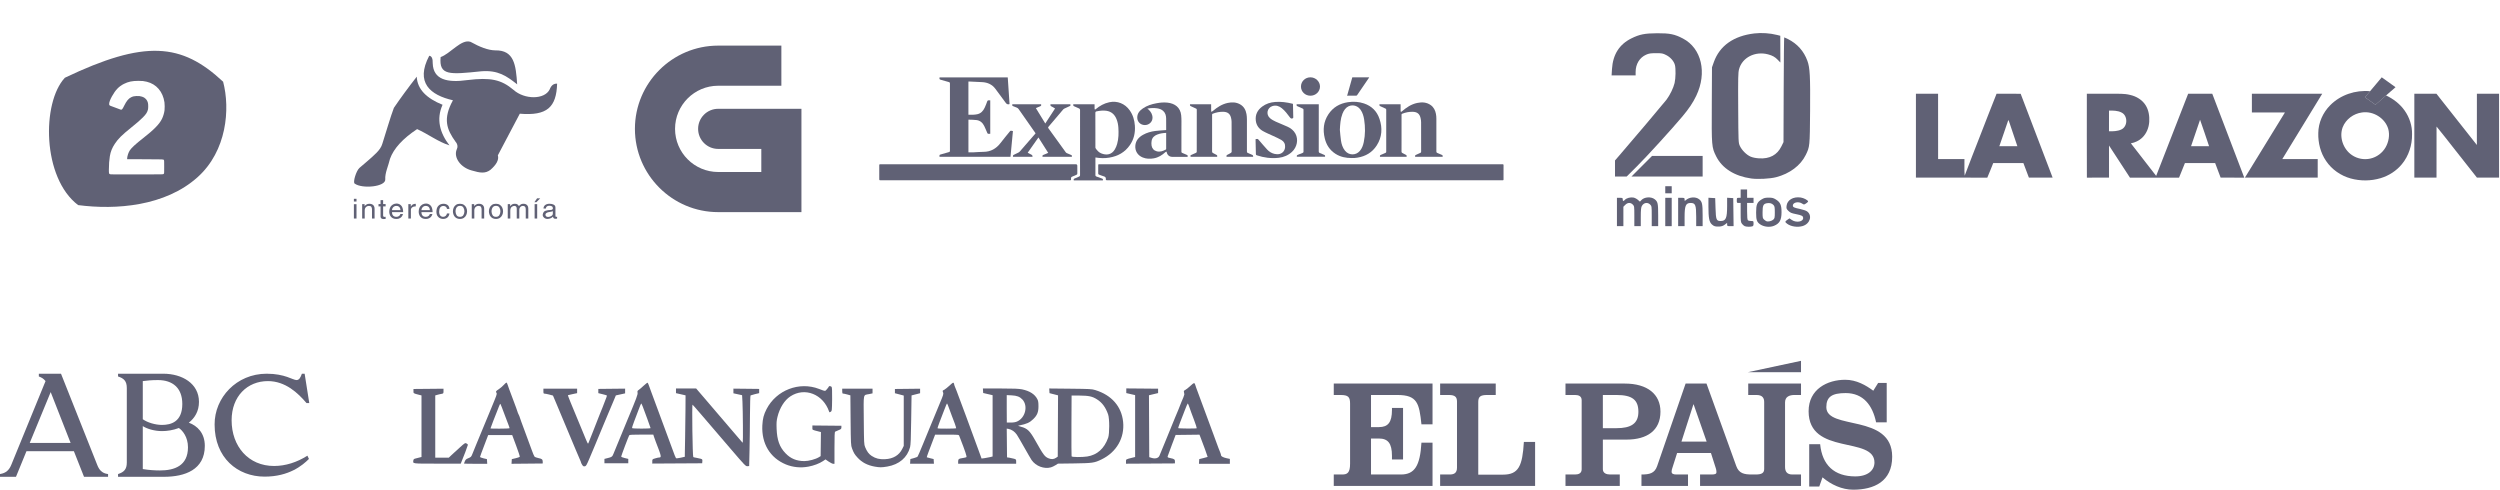 <svg xmlns="http://www.w3.org/2000/svg" width="388" height="76" viewBox="0 0 388 76" fill="none"><g clip-path="url(#clip0_407_1452)"><g filter="url(#filter0_f_407_1452)"><path d="M10.068 12.066C6.463 15.934 6.537 27.609 12.126 31.831C18.008 32.6 25.642 32.014 30.669 27.495C35.203 23.422 35.744 16.925 34.629 12.683C28.16 6.632 22.448 6.168 10.068 12.066Z" fill="#2B2C47" fill-opacity="0.75"></path><path d="M10.068 12.066C6.463 15.934 6.537 27.609 12.126 31.831C18.008 32.6 25.642 32.014 30.669 27.495C35.203 23.422 35.744 16.925 34.629 12.683C28.16 6.632 22.448 6.168 10.068 12.066Z" stroke="black" stroke-width="0.007"></path></g><path d="M17.055 27.028C16.908 26.961 16.898 26.919 16.898 26.325C16.898 25.553 16.955 24.782 17.052 24.221C17.174 23.514 17.404 22.945 17.825 22.311C18.337 21.536 18.913 20.964 20.314 19.838C21.276 19.064 21.731 18.669 22.174 18.224C22.662 17.733 22.842 17.457 22.959 17.023C23.018 16.806 23.018 16.196 22.96 15.976C22.889 15.707 22.782 15.512 22.611 15.341C22.433 15.164 22.313 15.091 22.054 15.004C21.797 14.917 21.538 14.887 21.173 14.902C20.807 14.917 20.626 14.961 20.335 15.105C19.945 15.299 19.626 15.688 19.287 16.379C19.005 16.954 18.921 17.055 18.755 17.024C18.684 17.011 17.361 16.517 17.137 16.421C16.981 16.353 16.942 16.295 16.942 16.128C16.942 15.868 17.094 15.456 17.377 14.948C17.935 13.948 18.447 13.416 19.235 13.018C19.909 12.678 20.525 12.549 21.478 12.55C22.087 12.55 22.323 12.575 22.772 12.684C24.273 13.049 25.283 14.224 25.525 15.888C25.566 16.173 25.572 16.821 25.536 17.11C25.482 17.542 25.331 18.051 25.14 18.444C24.747 19.256 23.891 20.133 22.228 21.429C21.092 22.314 20.427 22.922 20.159 23.32C20.05 23.481 19.945 23.703 19.867 23.937C19.787 24.177 19.719 24.521 19.73 24.634L19.738 24.704L22.522 24.715C25.567 24.727 25.357 24.716 25.44 24.855C25.478 24.918 25.481 24.984 25.481 25.893C25.481 26.818 25.48 26.868 25.438 26.935C25.349 27.082 25.677 27.072 21.203 27.071C17.233 27.071 17.147 27.07 17.055 27.028L17.055 27.028Z" fill="white"></path></g><g clip-path="url(#clip1_407_1452)"><path fill-rule="evenodd" clip-rule="evenodd" d="M55.048 28.495C56.212 29.348 59.883 28.996 59.794 27.831C59.724 26.87 60.284 25.708 60.529 24.647C61.104 23.043 62.517 21.508 64.735 20.038C66.39 20.773 68.046 22.038 69.756 22.562C68.268 20.64 67.675 18.518 68.685 16.261C66.235 15.275 64.768 13.877 64.68 11.902C63.371 13.574 62.187 15.186 61.131 16.737C60.596 18.142 59.939 20.446 59.342 22.301C59.194 22.822 58.854 23.302 58.391 23.756C57.509 24.639 56.652 25.295 55.782 26.064C55.275 26.516 54.731 28.321 55.048 28.495Z" fill="#2B2C47" fill-opacity="0.75"></path><path fill-rule="evenodd" clip-rule="evenodd" d="M74.674 11.066C69.775 11.574 68.107 11.753 68.387 8.859C69.907 8.322 71.615 5.994 73.034 6.498C74.451 7.289 75.759 7.804 76.867 7.817C79.799 7.767 80.066 10.076 80.264 13.093C78.634 11.81 77.316 10.849 74.674 11.066Z" fill="#2B2C47" fill-opacity="0.75"></path><path fill-rule="evenodd" clip-rule="evenodd" d="M54.923 30.856H55.33V31.282H54.923V30.856ZM54.923 31.691H55.33V33.912H54.923V31.691ZM56.207 33.912V31.683H56.587V32.008C56.619 31.943 56.701 31.862 56.834 31.767C56.965 31.671 57.129 31.623 57.325 31.623C57.495 31.625 57.641 31.656 57.764 31.717C57.887 31.778 57.98 31.866 58.042 31.982C58.105 32.098 58.136 32.237 58.136 32.4V33.912H57.734V32.53C57.734 32.354 57.702 32.214 57.636 32.11C57.571 32.008 57.448 31.956 57.269 31.956C57.139 31.956 57.024 31.985 56.923 32.042C56.823 32.1 56.745 32.179 56.688 32.282C56.632 32.385 56.604 32.503 56.604 32.638V33.912H56.207ZM59.063 33.643V32.032H58.745V31.666H59.063V31.057H59.461V31.666H59.849V32.032H59.461V33.448C59.468 33.526 59.488 33.581 59.52 33.61C59.551 33.639 59.593 33.656 59.646 33.66C59.743 33.649 59.811 33.643 59.849 33.643V33.98C59.717 33.991 59.62 33.997 59.56 33.997C59.405 33.997 59.288 33.969 59.206 33.914C59.124 33.86 59.077 33.769 59.063 33.643ZM62.134 33.212H62.54C62.525 33.298 62.484 33.402 62.415 33.522C62.347 33.643 62.247 33.744 62.116 33.825C62.047 33.872 61.966 33.909 61.871 33.937C61.777 33.965 61.644 33.98 61.47 33.98C61.292 33.98 61.131 33.945 60.987 33.876C60.842 33.806 60.725 33.71 60.634 33.586C60.564 33.489 60.51 33.379 60.472 33.256C60.433 33.133 60.413 33.001 60.413 32.862C60.413 32.664 60.443 32.482 60.503 32.316C60.562 32.15 60.65 32.013 60.766 31.903C60.838 31.833 60.916 31.774 61 31.728C61.084 31.683 61.172 31.648 61.264 31.625C61.355 31.601 61.446 31.589 61.534 31.589C61.647 31.589 61.757 31.607 61.863 31.642C61.968 31.677 62.066 31.731 62.156 31.804C62.246 31.875 62.322 31.964 62.383 32.069C62.507 32.3 62.569 32.584 62.569 32.923H60.838C60.838 33.157 60.897 33.337 61.014 33.464C61.132 33.589 61.303 33.652 61.526 33.652C61.698 33.652 61.84 33.603 61.955 33.506C62.068 33.409 62.128 33.311 62.134 33.212ZM60.838 32.616H62.151C62.145 32.492 62.119 32.381 62.075 32.283C62.03 32.185 61.961 32.105 61.866 32.046C61.772 31.985 61.648 31.956 61.497 31.956C61.378 31.956 61.268 31.986 61.168 32.048C61.067 32.109 60.987 32.191 60.928 32.294C60.868 32.397 60.838 32.505 60.838 32.616ZM63.373 33.912V31.683H63.754V32.062C63.811 31.97 63.87 31.895 63.93 31.835C63.99 31.776 64.07 31.727 64.168 31.689C64.267 31.651 64.388 31.632 64.53 31.632V32.024C64.304 32.024 64.121 32.074 63.981 32.175C63.841 32.275 63.771 32.409 63.771 32.578V33.912H63.373ZM66.703 33.212H67.109C67.094 33.298 67.052 33.402 66.984 33.522C66.916 33.643 66.816 33.744 66.685 33.825C66.616 33.872 66.534 33.909 66.44 33.937C66.346 33.965 66.213 33.98 66.039 33.98C65.861 33.98 65.7 33.945 65.556 33.876C65.411 33.806 65.294 33.71 65.203 33.586C65.133 33.489 65.079 33.379 65.041 33.256C65.001 33.133 64.982 33.001 64.982 32.862C64.982 32.664 65.012 32.482 65.072 32.316C65.131 32.15 65.218 32.013 65.335 31.903C65.407 31.833 65.485 31.774 65.569 31.728C65.653 31.683 65.74 31.648 65.832 31.625C65.924 31.601 66.014 31.589 66.103 31.589C66.216 31.589 66.325 31.607 66.432 31.642C66.537 31.677 66.635 31.731 66.725 31.804C66.814 31.875 66.89 31.964 66.952 32.069C67.076 32.3 67.137 32.584 67.137 32.923H65.407C65.407 33.157 65.465 33.337 65.583 33.464C65.7 33.589 65.871 33.652 66.094 33.652C66.267 33.652 66.409 33.603 66.524 33.506C66.637 33.409 66.697 33.311 66.703 33.212ZM65.407 32.616H66.72C66.713 32.492 66.688 32.381 66.643 32.283C66.599 32.185 66.53 32.105 66.435 32.046C66.34 31.985 66.217 31.956 66.066 31.956C65.947 31.956 65.837 31.986 65.737 32.048C65.636 32.109 65.556 32.191 65.496 32.294C65.437 32.397 65.407 32.505 65.407 32.616ZM67.749 32.611C67.764 32.463 67.801 32.328 67.859 32.206C67.916 32.086 67.993 31.982 68.086 31.897C68.179 31.811 68.288 31.745 68.411 31.699C68.535 31.653 68.672 31.628 68.823 31.623C69.061 31.623 69.268 31.683 69.445 31.803C69.622 31.923 69.725 32.132 69.754 32.428H69.375C69.351 32.274 69.289 32.158 69.186 32.081C69.084 32.003 68.953 31.964 68.793 31.964C68.581 31.977 68.421 32.059 68.314 32.21C68.208 32.361 68.154 32.584 68.154 32.88C68.164 33.147 68.227 33.343 68.344 33.466C68.462 33.59 68.605 33.652 68.772 33.652C68.921 33.652 69.052 33.604 69.165 33.509C69.277 33.414 69.344 33.287 69.366 33.127H69.754C69.737 33.259 69.702 33.378 69.649 33.485C69.595 33.591 69.529 33.68 69.448 33.751C69.367 33.822 69.27 33.877 69.157 33.917C69.043 33.956 68.916 33.977 68.773 33.98C68.635 33.98 68.488 33.951 68.333 33.892C68.178 33.834 68.038 33.72 67.916 33.55C67.793 33.38 67.731 33.143 67.73 32.838C67.743 32.723 67.749 32.647 67.749 32.611ZM70.292 32.794C70.292 32.598 70.332 32.408 70.412 32.228C70.492 32.046 70.615 31.9 70.78 31.789C70.945 31.679 71.146 31.623 71.385 31.623C71.623 31.623 71.826 31.679 71.994 31.791C72.161 31.902 72.285 32.047 72.367 32.226C72.448 32.404 72.488 32.593 72.488 32.794C72.488 32.997 72.448 33.188 72.367 33.368C72.285 33.549 72.162 33.696 71.996 33.809C71.83 33.922 71.625 33.98 71.385 33.98C71.2 33.98 71.039 33.946 70.901 33.88C70.762 33.814 70.649 33.724 70.56 33.612C70.471 33.499 70.404 33.371 70.359 33.227C70.314 33.083 70.292 32.938 70.292 32.794ZM70.698 32.794C70.698 33.004 70.75 33.199 70.851 33.38C70.954 33.562 71.131 33.652 71.385 33.652C71.637 33.652 71.816 33.562 71.92 33.381C72.025 33.201 72.077 33.005 72.077 32.794C72.077 32.588 72.025 32.395 71.922 32.216C71.818 32.037 71.638 31.947 71.385 31.947C71.208 31.947 71.069 31.993 70.967 32.086C70.866 32.178 70.796 32.289 70.757 32.419C70.718 32.548 70.698 32.673 70.698 32.794ZM73.216 33.912V31.683H73.596V32.008C73.629 31.943 73.711 31.862 73.843 31.767C73.974 31.671 74.139 31.623 74.334 31.623C74.504 31.625 74.65 31.656 74.772 31.717C74.896 31.778 74.989 31.866 75.051 31.982C75.114 32.098 75.145 32.237 75.145 32.4V33.912H74.743V32.53C74.743 32.354 74.711 32.214 74.645 32.11C74.58 32.008 74.457 31.956 74.278 31.956C74.148 31.956 74.033 31.985 73.932 32.042C73.832 32.1 73.754 32.179 73.697 32.282C73.641 32.385 73.614 32.503 73.614 32.638V33.912H73.216ZM75.878 32.794C75.878 32.598 75.918 32.408 75.999 32.228C76.078 32.046 76.201 31.9 76.366 31.789C76.531 31.679 76.732 31.623 76.971 31.623C77.209 31.623 77.412 31.679 77.58 31.791C77.747 31.902 77.872 32.047 77.953 32.226C78.034 32.404 78.075 32.593 78.075 32.794C78.075 32.997 78.034 33.188 77.953 33.368C77.872 33.549 77.748 33.696 77.582 33.809C77.416 33.922 77.212 33.98 76.971 33.98C76.786 33.98 76.625 33.946 76.487 33.88C76.349 33.814 76.235 33.724 76.146 33.612C76.057 33.499 75.99 33.371 75.945 33.227C75.9 33.083 75.878 32.938 75.878 32.794ZM76.285 32.794C76.285 33.004 76.336 33.199 76.437 33.38C76.54 33.562 76.718 33.652 76.971 33.652C77.223 33.652 77.402 33.562 77.506 33.381C77.611 33.201 77.663 33.005 77.663 32.794C77.663 32.588 77.611 32.395 77.508 32.216C77.404 32.037 77.225 31.947 76.971 31.947C76.794 31.947 76.655 31.993 76.554 32.086C76.453 32.178 76.382 32.289 76.344 32.419C76.304 32.548 76.285 32.673 76.285 32.794ZM78.802 33.912V31.683H79.174V31.997H79.183C79.26 31.896 79.354 31.809 79.461 31.735C79.57 31.66 79.716 31.623 79.901 31.623C80.086 31.623 80.224 31.658 80.314 31.728C80.403 31.798 80.476 31.882 80.532 31.98C80.653 31.855 80.762 31.763 80.858 31.707C80.955 31.651 81.088 31.623 81.256 31.623C81.361 31.623 81.471 31.644 81.582 31.686C81.694 31.727 81.79 31.804 81.871 31.916C81.952 32.027 81.992 32.18 81.992 32.374V33.912H81.595V32.472C81.595 32.128 81.447 31.956 81.152 31.956C81.046 31.956 80.95 31.984 80.865 32.041C80.778 32.098 80.712 32.172 80.665 32.264C80.619 32.357 80.596 32.454 80.596 32.557V33.912H80.198V32.374C80.198 32.303 80.187 32.237 80.165 32.175C80.141 32.112 80.103 32.059 80.047 32.018C79.992 31.976 79.919 31.956 79.828 31.956C79.675 31.956 79.532 32.012 79.4 32.126C79.266 32.24 79.2 32.43 79.2 32.696V33.912H78.802ZM83.371 33.912H82.973V31.683H83.371V33.912ZM83.838 30.784L83.251 31.379H82.944L83.353 30.784H83.838ZM84.233 33.307C84.249 33.126 84.313 32.976 84.424 32.858C84.535 32.741 84.744 32.661 85.052 32.618C85.093 32.612 85.169 32.608 85.278 32.603C85.387 32.599 85.477 32.591 85.55 32.578C85.621 32.566 85.683 32.539 85.733 32.499C85.784 32.459 85.809 32.4 85.809 32.321C85.809 32.182 85.759 32.083 85.659 32.025C85.558 31.965 85.427 31.934 85.266 31.93C84.924 31.93 84.742 32.075 84.72 32.364H84.35C84.35 32.264 84.369 32.172 84.406 32.085C84.444 31.998 84.501 31.921 84.577 31.851C84.653 31.782 84.752 31.727 84.873 31.686C84.993 31.644 85.131 31.623 85.285 31.623C85.545 31.623 85.764 31.671 85.939 31.765C86.115 31.861 86.203 32.008 86.203 32.207V33.473C86.203 33.54 86.21 33.586 86.226 33.612C86.241 33.637 86.271 33.652 86.315 33.657C86.368 33.647 86.417 33.639 86.463 33.635V33.912C86.419 33.94 86.332 33.954 86.203 33.954C85.969 33.954 85.844 33.843 85.829 33.619C85.606 33.847 85.324 33.967 84.982 33.98C84.772 33.98 84.594 33.917 84.449 33.789C84.304 33.663 84.229 33.517 84.224 33.351C84.23 33.34 84.233 33.325 84.233 33.307ZM85.801 32.767C85.773 32.8 85.67 32.832 85.492 32.862C85.313 32.893 85.175 32.919 85.078 32.939C84.981 32.961 84.885 33.003 84.79 33.067C84.695 33.132 84.648 33.223 84.648 33.343C84.661 33.453 84.705 33.535 84.778 33.587C84.853 33.64 84.948 33.668 85.064 33.673C85.172 33.666 85.283 33.642 85.397 33.602C85.51 33.562 85.606 33.505 85.684 33.432C85.761 33.358 85.801 33.271 85.801 33.168V32.767Z" fill="#2B2C47" fill-opacity="0.75"></path><path fill-rule="evenodd" clip-rule="evenodd" d="M70.871 23.221C71.066 22.869 71.057 22.388 70.701 21.998C69.326 20.087 68.704 18.46 70.297 15.563C66.758 14.757 64.425 12.815 66.619 8.654C67 8.697 67.181 9.087 67.158 9.831C67.242 12.359 69.399 12.872 72.54 12.428C76.151 11.99 77.788 12.342 79.71 13.959C81.399 15.467 84.528 15.491 85.311 13.873C85.563 13.221 85.958 12.954 86.464 12.983C86.355 16.636 84.915 18.005 80.673 17.646L77.269 24.101C77.472 24.828 77.007 25.586 76.111 26.364C75.307 26.962 74.528 26.848 73.216 26.458C71.481 26.004 70.383 24.453 70.871 23.221Z" fill="#2B2C47" fill-opacity="0.75"></path></g><g clip-path="url(#clip2_407_1452)"><path d="M111.462 16.885C109.742 16.885 108.347 18.28 108.347 19.998C108.347 21.717 109.742 23.112 111.462 23.112C111.462 23.112 112.272 23.112 113.424 23.112H118.155V26.694C115.254 26.694 111.462 26.694 111.462 26.694C107.772 26.694 104.768 23.69 104.768 19.998C104.768 16.309 107.772 13.306 111.462 13.306H121.269V7.079H111.462C104.336 7.079 98.54 12.875 98.54 19.998C98.54 27.123 104.336 32.921 111.462 32.921H124.383V16.885H111.462Z" fill="#2B2C47" fill-opacity="0.75"></path></g><g clip-path="url(#clip3_407_1452)"><path d="M201.895 25.49C212.263 25.49 222.633 25.49 233.001 25.49C233.055 25.49 233.109 25.495 233.163 25.49C233.304 25.473 233.353 25.524 233.35 25.666C233.343 26.236 233.347 26.807 233.347 27.378C233.347 27.53 233.342 27.682 233.349 27.834C233.354 27.945 233.307 27.988 233.196 27.976C233.158 27.973 233.12 27.976 233.082 27.976C212.68 27.976 192.28 27.976 171.878 27.976C171.83 27.976 171.774 27.991 171.733 27.973C171.686 27.951 171.654 27.902 171.616 27.864C171.613 27.861 171.614 27.853 171.616 27.848C171.689 27.539 171.52 27.412 171.235 27.34C171.007 27.281 170.79 27.178 170.567 27.099C170.477 27.068 170.442 27.018 170.443 26.925C170.447 26.496 170.447 26.066 170.443 25.637C170.443 25.528 170.481 25.481 170.595 25.491C170.649 25.497 170.703 25.491 170.757 25.491C181.136 25.491 191.517 25.491 201.895 25.491V25.49Z" fill="#2B2C47" fill-opacity="0.75"></path><path d="M151.847 25.49C156.883 25.49 161.917 25.49 166.953 25.49C167.117 25.49 167.198 25.57 167.198 25.73C167.198 26.128 167.196 26.526 167.201 26.924C167.201 27.027 167.168 27.085 167.067 27.127C166.833 27.222 166.605 27.335 166.371 27.428C166.259 27.472 166.219 27.535 166.221 27.652C166.224 28.021 166.275 27.974 165.884 27.974C156.176 27.974 146.469 27.974 136.761 27.974C136.707 27.974 136.653 27.971 136.599 27.974C136.503 27.98 136.461 27.946 136.461 27.849C136.464 27.106 136.464 26.362 136.461 25.619C136.461 25.524 136.499 25.484 136.596 25.49C136.645 25.493 136.694 25.49 136.743 25.49C141.778 25.49 146.813 25.49 151.849 25.49H151.847Z" fill="#2B2C47" fill-opacity="0.75"></path><path d="M145.808 24.334C145.808 24.266 145.814 24.203 145.808 24.143C145.799 24.054 145.836 24.017 145.926 23.992C146.377 23.867 146.824 23.728 147.276 23.605C147.388 23.573 147.43 23.534 147.43 23.415C147.426 19.922 147.426 16.43 147.43 12.937C147.43 12.823 147.395 12.774 147.281 12.742C146.856 12.626 146.437 12.488 146.009 12.381C145.844 12.339 145.78 12.272 145.81 12.115C145.815 12.085 145.814 12.054 145.815 12.009H156.403C156.496 13.39 156.589 14.77 156.681 16.141C156.671 16.154 156.668 16.162 156.664 16.163C156.436 16.237 156.252 16.178 156.112 15.987C155.571 15.255 155.031 14.522 154.488 13.791C153.978 13.104 153.269 12.784 152.409 12.745C151.777 12.716 151.145 12.685 150.514 12.655C150.445 12.652 150.376 12.655 150.297 12.655V17.805C150.561 17.805 150.825 17.814 151.088 17.802C151.282 17.793 151.476 17.771 151.666 17.73C152.248 17.607 152.588 17.211 152.821 16.716C152.968 16.403 153.097 16.081 153.209 15.754C153.261 15.604 153.335 15.553 153.485 15.573C153.548 15.581 153.613 15.574 153.687 15.574V20.77C153.572 20.77 153.458 20.782 153.35 20.765C153.304 20.757 153.254 20.692 153.231 20.642C153.07 20.283 152.932 19.914 152.757 19.562C152.513 19.071 152.136 18.706 151.555 18.633C151.145 18.58 150.726 18.589 150.3 18.57V23.642C150.572 23.642 150.836 23.651 151.097 23.64C151.61 23.619 152.124 23.568 152.637 23.566C153.77 23.562 154.613 23.063 155.274 22.204C155.758 21.574 156.267 20.963 156.769 20.346C156.799 20.31 156.872 20.286 156.925 20.289C157.014 20.293 157.104 20.32 157.207 20.341C157.081 21.674 156.955 22.999 156.828 24.334H145.808Z" fill="#2B2C47" fill-opacity="0.75"></path><path d="M170.016 24.438C170.014 24.502 170.01 24.547 170.01 24.595C170.01 25.459 170.011 26.323 170.007 27.186C170.007 27.297 170.039 27.355 170.15 27.391C170.436 27.488 170.712 27.61 171 27.698C171.171 27.75 171.21 27.836 171.163 27.999H166.654C166.61 27.864 166.617 27.763 166.789 27.7C167.026 27.612 167.249 27.493 167.485 27.402C167.594 27.358 167.624 27.298 167.623 27.19C167.619 26.294 167.62 25.398 167.62 24.504C167.62 22.043 167.619 19.583 167.624 17.122C167.624 16.966 167.588 16.875 167.429 16.815C167.199 16.728 166.984 16.599 166.752 16.514C166.581 16.451 166.53 16.353 166.579 16.178H169.877C169.877 16.407 169.874 16.635 169.88 16.864C169.88 16.916 169.908 16.967 169.924 17.018C169.969 16.993 170.019 16.975 170.057 16.944C170.67 16.426 171.358 16.04 172.156 15.869C173.409 15.6 174.585 16.073 175.33 17.123C175.836 17.838 176.07 18.64 176.132 19.494C176.211 20.578 175.992 21.599 175.362 22.514C174.595 23.628 173.499 24.248 172.148 24.466C171.443 24.582 170.738 24.563 170.015 24.438H170.016ZM170.004 20.166C170.004 21.056 170.004 21.945 170.005 22.835C170.005 22.895 170.01 22.966 170.041 23.013C170.259 23.343 170.519 23.64 170.9 23.799C171.738 24.144 172.545 24.012 173.031 23.174C173.183 22.914 173.298 22.626 173.38 22.336C173.616 21.512 173.624 20.663 173.571 19.817C173.543 19.37 173.459 18.928 173.291 18.506C173.007 17.788 172.507 17.309 171.7 17.192C171.198 17.12 170.7 17.183 170.204 17.279C170.037 17.311 169.997 17.39 169.999 17.544C170.005 18.419 170.003 19.292 170.003 20.167L170.004 20.166Z" fill="#2B2C47" fill-opacity="0.75"></path><path d="M218.298 24.337H214.178C214.134 24.185 214.16 24.087 214.332 24.025C214.569 23.94 214.794 23.822 215.027 23.725C215.105 23.693 215.142 23.655 215.142 23.564C215.139 21.381 215.139 19.198 215.142 17.014C215.142 16.924 215.102 16.886 215.027 16.852C214.768 16.734 214.515 16.602 214.251 16.496C214.092 16.432 214.051 16.34 214.099 16.183H217.374C217.374 16.527 217.373 16.865 217.375 17.204C217.375 17.26 217.402 17.317 217.416 17.374C217.469 17.346 217.53 17.326 217.574 17.287C218.27 16.68 219.024 16.172 219.957 15.976C220.695 15.822 221.412 15.86 222.048 16.311C222.523 16.649 222.755 17.135 222.858 17.679C222.905 17.924 222.925 18.178 222.925 18.427C222.931 20.118 222.931 21.809 222.925 23.5C222.925 23.631 222.969 23.695 223.088 23.744C223.303 23.829 223.508 23.936 223.725 24.016C223.887 24.075 223.945 24.165 223.891 24.334H219.637C219.578 24.172 219.635 24.081 219.794 24.019C220.014 23.932 220.222 23.818 220.439 23.725C220.524 23.689 220.56 23.643 220.56 23.55C220.558 22.021 220.562 20.492 220.555 18.964C220.555 18.746 220.52 18.525 220.47 18.313C220.32 17.669 219.954 17.376 219.279 17.352C218.703 17.332 218.152 17.444 217.619 17.654C217.508 17.699 217.519 17.774 217.519 17.856C217.519 19.181 217.519 20.506 217.519 21.83C217.519 22.385 217.524 22.94 217.515 23.495C217.512 23.63 217.557 23.704 217.681 23.761C217.842 23.834 217.988 23.939 218.151 24.008C218.312 24.078 218.35 24.18 218.297 24.338L218.298 24.337Z" fill="#2B2C47" fill-opacity="0.75"></path><path d="M188.897 24.335H184.783C184.732 24.112 184.732 24.112 184.943 24.019C185.175 23.918 185.409 23.821 185.635 23.711C185.682 23.688 185.734 23.616 185.734 23.564C185.739 21.381 185.738 19.197 185.74 17.013C185.74 16.923 185.703 16.887 185.625 16.852C185.365 16.735 185.114 16.601 184.85 16.496C184.69 16.432 184.651 16.341 184.697 16.182H187.969C187.969 16.489 187.966 16.797 187.97 17.103C187.97 17.192 187.992 17.281 188.004 17.372C188.085 17.319 188.173 17.276 188.245 17.215C188.923 16.64 189.658 16.159 190.557 15.971C191.22 15.832 191.871 15.856 192.472 16.199C193.065 16.538 193.344 17.082 193.457 17.715C193.504 17.981 193.52 18.256 193.522 18.526C193.527 20.187 193.526 21.847 193.522 23.507C193.522 23.629 193.554 23.694 193.673 23.74C193.894 23.825 194.106 23.928 194.323 24.023C194.452 24.079 194.507 24.183 194.487 24.334H190.362C190.323 24.188 190.344 24.083 190.508 24.011C190.695 23.93 190.872 23.826 191.044 23.719C191.097 23.686 191.151 23.61 191.153 23.554C191.154 22.004 191.153 20.455 191.142 18.905C191.142 18.709 191.109 18.508 191.066 18.316C190.921 17.672 190.541 17.368 189.862 17.349C189.293 17.334 188.747 17.444 188.219 17.649C188.107 17.694 188.118 17.768 188.118 17.851C188.118 19.213 188.118 20.574 188.118 21.936C188.118 22.465 188.12 22.994 188.115 23.523C188.115 23.631 188.147 23.695 188.247 23.745C188.417 23.828 188.574 23.932 188.746 24.008C188.901 24.076 188.953 24.173 188.899 24.335H188.897Z" fill="#2B2C47" fill-opacity="0.75"></path><path d="M209.787 24.527C208.883 24.531 208.025 24.36 207.261 23.868C206.37 23.295 205.847 22.474 205.606 21.48C205.287 20.166 205.401 18.902 206.166 17.742C206.877 16.666 207.908 16.055 209.208 15.861C210.055 15.734 210.892 15.782 211.701 16.057C212.912 16.467 213.708 17.287 214.099 18.456C214.578 19.888 214.498 21.284 213.66 22.584C212.968 23.656 211.945 24.266 210.658 24.468C210.503 24.491 210.348 24.514 210.192 24.524C210.058 24.533 209.921 24.527 209.786 24.527H209.787ZM207.947 20.151C208.003 20.702 208.038 21.256 208.118 21.803C208.199 22.366 208.367 22.908 208.73 23.372C209.326 24.131 210.411 24.157 211.042 23.43C211.39 23.029 211.555 22.547 211.659 22.047C211.9 20.886 211.898 19.718 211.716 18.551C211.632 18.012 211.479 17.488 211.156 17.027C210.556 16.176 209.399 16.123 208.748 16.933C208.576 17.148 208.443 17.404 208.344 17.661C208.037 18.462 207.991 19.304 207.946 20.152L207.947 20.151Z" fill="#2B2C47" fill-opacity="0.75"></path><path d="M184.317 24.337C184.276 24.338 184.234 24.342 184.191 24.342C183.433 24.342 182.675 24.342 181.917 24.342C181.508 24.342 181.168 24.063 181.091 23.676C181.08 23.621 181.045 23.571 181.021 23.518C180.969 23.55 180.91 23.575 180.866 23.614C180.356 24.085 179.781 24.447 179.078 24.574C178.489 24.68 177.904 24.665 177.343 24.436C176.563 24.118 176.138 23.428 176.203 22.609C176.265 21.823 176.724 21.303 177.394 20.925C177.976 20.596 178.615 20.417 179.276 20.329C179.794 20.261 180.318 20.24 180.841 20.197C180.883 20.193 180.925 20.189 180.976 20.184C180.981 20.155 180.991 20.13 180.991 20.105C180.991 19.524 181.002 18.943 180.985 18.363C180.973 17.931 180.868 17.524 180.522 17.211C180.254 16.967 179.924 16.862 179.572 16.81C179.093 16.739 178.615 16.767 178.14 16.84C178.12 16.862 178.099 16.885 178.079 16.908C178.132 16.932 178.197 16.944 178.237 16.982C178.619 17.334 178.868 17.754 178.87 18.276C178.872 18.905 178.335 19.412 177.688 19.41C177.019 19.407 176.52 18.924 176.502 18.285C176.483 17.618 176.862 17.177 177.381 16.822C178.009 16.391 178.726 16.163 179.475 16.026C180.039 15.921 180.606 15.866 181.183 15.928C182.362 16.052 183.197 16.694 183.321 17.892C183.383 18.503 183.357 19.125 183.358 19.741C183.363 21.014 183.358 22.285 183.356 23.558C183.356 23.644 183.387 23.689 183.467 23.723C183.694 23.818 183.916 23.928 184.148 24.016C184.303 24.075 184.382 24.155 184.317 24.339V24.337ZM180.991 20.624C180.502 20.643 180.043 20.709 179.603 20.882C179.148 21.06 178.821 21.357 178.736 21.835C178.692 22.082 178.681 22.347 178.723 22.594C178.798 23.03 179.055 23.35 179.513 23.479C180.038 23.627 180.498 23.444 180.945 23.203C180.972 23.189 180.988 23.132 180.988 23.096C180.991 22.28 180.99 21.464 180.99 20.624H180.991Z" fill="#2B2C47" fill-opacity="0.75"></path><path d="M160.719 20.687C160.416 20.253 160.113 19.82 159.811 19.388C159.241 18.574 158.668 17.761 158.102 16.945C158.021 16.827 157.929 16.742 157.788 16.695C157.61 16.636 157.443 16.544 157.263 16.489C157.091 16.436 157.067 16.336 157.117 16.183H161.575C161.637 16.352 161.579 16.445 161.409 16.505C161.198 16.581 160.995 16.68 160.768 16.777C161.254 17.573 161.733 18.358 162.228 19.168C162.739 18.381 163.236 17.618 163.745 16.834C163.558 16.725 163.38 16.606 163.189 16.517C163.031 16.444 162.993 16.343 163.041 16.183H166.127V16.417C165.809 16.564 165.487 16.711 165.167 16.863C165.112 16.889 165.056 16.929 165.017 16.975C164.247 17.881 163.481 18.788 162.71 19.693C162.647 19.768 162.647 19.816 162.704 19.895C163.606 21.141 164.505 22.391 165.408 23.638C165.446 23.69 165.506 23.736 165.565 23.763C165.764 23.856 165.965 23.951 166.173 24.023C166.333 24.078 166.407 24.155 166.348 24.332H161.806C161.751 24.172 161.798 24.083 161.967 24.025C162.204 23.943 162.43 23.83 162.681 23.723C162.174 22.925 161.676 22.14 161.164 21.334C160.601 22.135 160.056 22.911 159.499 23.704C159.702 23.811 159.895 23.913 160.088 24.013C160.213 24.078 160.264 24.186 160.241 24.337H157.225C157.171 24.174 157.22 24.078 157.385 24.008C157.627 23.906 157.859 23.78 158.093 23.66C158.152 23.628 158.211 23.585 158.255 23.536C159.058 22.615 159.857 21.694 160.657 20.772C160.677 20.748 160.695 20.722 160.719 20.688V20.687Z" fill="#2B2C47" fill-opacity="0.75"></path><path d="M200.668 16.128C200.685 16.841 200.704 17.542 200.716 18.244C200.716 18.286 200.662 18.348 200.618 18.367C200.444 18.439 200.325 18.393 200.205 18.232C199.822 17.72 199.441 17.2 198.934 16.791C198.515 16.453 198.037 16.299 197.5 16.457C196.662 16.7 196.432 17.758 197.105 18.341C197.36 18.563 197.679 18.732 197.991 18.877C198.599 19.159 199.234 19.388 199.84 19.672C200.349 19.909 200.783 20.248 201.051 20.748C201.538 21.654 201.313 22.832 200.513 23.571C199.933 24.106 199.23 24.406 198.443 24.491C197.289 24.618 196.158 24.477 195.061 24.105C194.956 24.07 194.914 24.019 194.913 23.917C194.898 23.174 194.881 22.432 194.864 21.688C194.864 21.658 194.868 21.628 194.871 21.594C194.97 21.581 195.062 21.555 195.15 21.563C195.207 21.568 195.269 21.616 195.31 21.662C195.76 22.177 196.194 22.707 196.661 23.207C196.971 23.54 197.356 23.787 197.822 23.888C198.085 23.944 198.346 23.959 198.609 23.889C199.095 23.759 199.413 23.347 199.448 22.832C199.482 22.351 199.285 21.97 198.877 21.728C198.469 21.487 198.025 21.303 197.595 21.099C197.063 20.846 196.509 20.629 195.999 20.338C195.379 19.985 194.989 19.443 194.902 18.735C194.788 17.816 195.153 17.088 195.9 16.534C196.486 16.099 197.163 15.883 197.895 15.826C198.805 15.752 199.694 15.874 200.574 16.091C200.605 16.099 200.634 16.115 200.67 16.128H200.668Z" fill="#2B2C47" fill-opacity="0.75"></path><path d="M204.674 16.184C204.674 16.264 204.674 16.332 204.674 16.399C204.674 18.759 204.675 21.12 204.67 23.481C204.67 23.623 204.712 23.697 204.847 23.749C205.062 23.831 205.267 23.944 205.483 24.02C205.644 24.078 205.693 24.165 205.64 24.33H201.279C201.222 24.169 201.275 24.083 201.441 24.025C201.694 23.938 201.937 23.82 202.187 23.72C202.275 23.685 202.304 23.636 202.304 23.545C202.301 21.373 202.301 19.201 202.304 17.029C202.304 16.934 202.267 16.891 202.183 16.855C201.923 16.739 201.67 16.607 201.405 16.505C201.241 16.441 201.191 16.351 201.239 16.183H204.671L204.674 16.184Z" fill="#2B2C47" fill-opacity="0.75"></path><path d="M201.91 13.432C201.91 12.64 202.56 12.004 203.375 12C204.182 11.995 204.871 12.661 204.863 13.438C204.854 14.226 204.195 14.855 203.378 14.855C202.557 14.855 201.91 14.228 201.91 13.432Z" fill="#2B2C47" fill-opacity="0.75"></path><path d="M209.075 14.853C209.346 13.889 209.611 12.947 209.877 12.004H212.5C212.468 12.058 212.445 12.101 212.417 12.14C211.823 13.012 211.23 13.885 210.633 14.756C210.604 14.8 210.539 14.848 210.488 14.849C210.03 14.855 209.571 14.853 209.077 14.853H209.075Z" fill="#2B2C47" fill-opacity="0.75"></path></g><path d="M267.695 34.86L268.049 34.59V34.845C268.049 35.084 268.08 35.1 268.551 35.1H269.053L269.026 32.925L268.999 30.75L268.524 30.72L268.049 30.689L268.049 31.97C268.048 33.863 267.86 34.3 267.043 34.3C266.384 34.3 266.307 34.107 266.249 32.315L266.199 30.75L265.674 30.72L265.149 30.69V32.09C265.149 33.806 265.271 34.446 265.666 34.816C266.004 35.131 266.223 35.193 266.87 35.157C267.199 35.138 267.448 35.049 267.695 34.86H267.695Z" fill="#2B2C47" fill-opacity="0.75"></path><path d="M271.925 35.137C272.109 35.088 272.15 35.007 272.15 34.688C272.15 34.306 272.145 34.3 271.77 34.3C271.561 34.3 271.336 34.246 271.27 34.18C271.189 34.099 271.15 33.642 271.15 32.78V31.5H271.65H272.15V31.1V30.7H271.65H271.15V30.05V29.4H270.65H270.15V30.05V30.7H269.85C269.566 30.7 269.55 30.722 269.55 31.1C269.55 31.478 269.566 31.5 269.85 31.5H270.15V32.987C270.15 34.354 270.167 34.495 270.364 34.745C270.481 34.895 270.672 35.055 270.789 35.102C271.04 35.204 271.611 35.221 271.925 35.137Z" fill="#2B2C47" fill-opacity="0.75"></path><path fill-rule="evenodd" clip-rule="evenodd" d="M276.494 32.95C276.486 34.165 276.198 34.681 275.327 35.045C274.668 35.321 273.734 35.216 273.152 34.802C272.655 34.447 272.55 34.13 272.55 32.978C272.55 31.74 272.694 31.392 273.382 30.962C273.768 30.722 273.951 30.675 274.5 30.675C275.048 30.675 275.232 30.722 275.619 30.962C276.305 31.389 276.501 31.834 276.494 32.95ZM273.775 34.07C273.899 34.182 274.067 34.301 274.15 34.334C274.42 34.441 274.974 34.312 275.214 34.087C275.428 33.885 275.45 33.782 275.45 32.951C275.45 32.172 275.42 32.006 275.247 31.82C274.995 31.549 274.652 31.459 274.202 31.543C273.669 31.643 273.55 31.901 273.55 32.955C273.55 33.772 273.573 33.886 273.775 34.07Z" fill="#2B2C47" fill-opacity="0.75"></path><path d="M279.777 35.08C280.933 34.734 281.318 33.419 280.445 32.797C280.292 32.688 279.814 32.527 279.383 32.438C278.444 32.246 278.249 32.154 278.249 31.904C278.249 31.406 279.12 31.218 279.689 31.592C279.975 31.781 279.981 31.781 280.312 31.567C280.496 31.448 280.632 31.305 280.615 31.25C280.548 31.036 279.923 30.715 279.446 30.65C278.301 30.492 277.376 31.041 277.275 31.939C277.228 32.355 277.253 32.424 277.561 32.73C277.843 33.009 278.037 33.092 278.738 33.231C279.67 33.417 279.849 33.517 279.849 33.857C279.849 34.423 278.772 34.601 278.101 34.145L277.726 33.89L277.388 34.12C277.009 34.379 277.005 34.458 277.361 34.724C277.957 35.169 278.978 35.319 279.777 35.08Z" fill="#2B2C47" fill-opacity="0.75"></path><path d="M251.949 33.592V32.085L252.242 31.792C252.614 31.419 253.06 31.401 253.404 31.745C253.643 31.985 253.649 32.028 253.649 33.545V35.1H254.149H254.649V33.695C254.649 32.638 254.687 32.218 254.8 31.998C255.083 31.452 255.692 31.334 256.104 31.745C256.343 31.985 256.349 32.028 256.349 33.545V35.1H256.849H257.349V33.395C257.349 31.555 257.294 31.307 256.798 30.917C256.257 30.492 255.212 30.558 254.753 31.046L254.519 31.295L254.196 31.011C254.018 30.855 253.711 30.696 253.512 30.659C253.062 30.575 252.438 30.736 252.2 31C251.957 31.267 251.849 31.252 251.849 30.95C251.849 30.721 251.813 30.7 251.399 30.7H250.949V32.9V35.1H251.449H251.949V33.592Z" fill="#2B2C47" fill-opacity="0.75"></path><path d="M259.449 32.9V30.7H258.949H258.449V32.9V35.1H258.949H259.449V32.9Z" fill="#2B2C47" fill-opacity="0.75"></path><path d="M261.449 33.695C261.449 31.923 261.629 31.5 262.384 31.5C263.123 31.5 263.249 31.812 263.249 33.645V35.1H263.749H264.249V33.447C264.249 31.64 264.174 31.291 263.704 30.922C263.161 30.495 262.187 30.564 261.628 31.07C261.461 31.221 261.449 31.214 261.449 30.966C261.449 30.714 261.424 30.7 260.949 30.7H260.449V32.9V35.1H260.949H261.449V33.695Z" fill="#2B2C47" fill-opacity="0.75"></path><path d="M259.449 29.45V28.9H258.949H258.449V29.45V30H258.949H259.449V29.45Z" fill="#2B2C47" fill-opacity="0.75"></path><path d="M275.64 27.504C277.758 26.959 279.446 25.695 280.252 24.05C280.88 22.767 280.884 22.727 280.927 17.25C280.969 11.831 280.9 10.522 280.513 9.457C279.958 7.928 278.944 6.791 277.479 6.055C277.199 5.915 276.944 5.8 276.912 5.8C276.88 5.8 276.842 9.457 276.827 13.927L276.8 22.055L276.471 22.722C275.815 24.055 274.651 24.678 273.01 24.576C272.492 24.544 272.01 24.446 271.688 24.307C271.06 24.037 270.333 23.311 270.029 22.65C269.8 22.151 269.8 22.14 269.769 16.75C269.742 12.028 269.759 11.274 269.9 10.744C270.384 8.93 272.391 7.9 274.4 8.436C275.101 8.623 275.485 8.84 275.93 9.304L276.315 9.705L276.307 7.627L276.3 5.55L275.8 5.424C274.692 5.144 273.404 5.058 272.283 5.188C269.06 5.563 266.881 7.107 265.981 9.654L265.7 10.45L265.67 16.21C265.637 22.707 265.649 22.851 266.342 24.25C267.267 26.116 269.188 27.334 271.788 27.702C272.799 27.845 274.694 27.747 275.64 27.504H275.64Z" fill="#2B2C47" fill-opacity="0.75"></path><path d="M254.041 25.825C255.601 24.274 259.503 19.995 261.123 18.06C262.132 16.854 262.748 15.932 263.26 14.861C264.968 11.288 264.086 7.495 261.195 5.98C259.908 5.306 259.143 5.149 257.199 5.16C255.267 5.171 254.457 5.332 253.202 5.952C251.314 6.885 250.319 8.457 250.179 10.725L250.119 11.7H251.984H253.849V11.168C253.849 9.952 254.461 8.943 255.471 8.491C255.913 8.294 256.165 8.255 257.009 8.254C257.934 8.252 258.066 8.277 258.604 8.552C259.256 8.885 259.779 9.481 259.945 10.078C260.096 10.621 260.07 12.152 259.897 12.886C259.716 13.653 259.178 14.757 258.629 15.486C258.272 15.962 252.922 22.285 251.279 24.175L250.649 24.899V26.15V27.4H251.554H252.458L254.041 25.825Z" fill="#2B2C47" fill-opacity="0.75"></path><path d="M264.25 25.8V24.2H260.324H256.397L254.8 25.8L253.202 27.4H258.726H264.25V25.8Z" fill="#2B2C47" fill-opacity="0.75"></path><path d="M367.834 14.158C368.435 13.435 369.04 12.717 369.647 12C370.359 12.513 371.073 13.023 371.786 13.534C371.298 13.962 370.812 14.391 370.32 14.813C369.766 15.291 369.219 15.775 368.666 16.253C368.127 15.87 367.59 15.481 367.047 15.101C367.305 14.783 367.576 14.476 367.834 14.158Z" fill="#2B2C47" fill-opacity="0.75"></path><path d="M361.647 16.333C363.233 14.723 365.582 13.938 367.834 14.158C367.576 14.476 367.304 14.783 367.047 15.101C367.589 15.481 368.126 15.87 368.666 16.253C369.218 15.775 369.766 15.291 370.32 14.813C371.452 15.349 372.479 16.134 373.197 17.158C373.954 18.221 374.378 19.525 374.351 20.828C374.377 22.491 373.845 24.183 372.774 25.478C371.931 26.511 370.757 27.262 369.477 27.65C367.977 28.102 366.348 28.113 364.838 27.7C363.295 27.276 361.902 26.311 361.013 24.989C360.142 23.724 359.758 22.171 359.797 20.651C359.813 19.045 360.511 17.474 361.647 16.333ZM366.595 17.452C365.274 17.617 364.057 18.522 363.581 19.758C363.011 21.298 363.671 23.172 365.04 24.083C365.859 24.638 366.914 24.834 367.882 24.61C368.865 24.394 369.733 23.747 370.234 22.886C370.729 22.029 370.918 20.974 370.658 20.012C370.167 18.337 368.337 17.199 366.595 17.452Z" fill="#2B2C47" fill-opacity="0.75"></path><path d="M297.351 14.549C298.498 14.546 299.644 14.552 300.791 14.546C300.8 17.927 300.792 21.308 300.795 24.689C302.157 24.689 303.52 24.689 304.882 24.689C304.907 25.546 304.832 26.412 304.921 27.262C305.667 25.239 306.481 23.24 307.253 21.226C308.129 19 308.973 16.762 309.868 14.545C311.114 14.556 312.361 14.539 313.607 14.554C315.255 18.893 316.913 23.228 318.566 27.565C317.338 27.562 316.11 27.576 314.882 27.559C314.605 26.804 314.317 26.054 314.028 25.303C312.468 25.306 310.909 25.301 309.35 25.305C309.041 26.06 308.758 26.825 308.429 27.57C304.736 27.561 301.043 27.569 297.351 27.565C297.35 23.227 297.349 18.888 297.351 14.549ZM311.693 18.621C311.222 19.976 310.779 21.34 310.297 22.691C311.23 22.691 312.162 22.691 313.095 22.691C312.666 21.398 312.222 20.108 311.791 18.815C311.764 18.747 311.732 18.682 311.693 18.621Z" fill="#2B2C47" fill-opacity="0.75"></path><path d="M339.602 14.55C340.849 14.542 342.096 14.556 343.342 14.543C345.012 18.881 346.668 23.225 348.31 27.572C347.087 27.556 345.864 27.573 344.641 27.564C344.357 26.81 344.062 26.061 343.789 25.304C342.226 25.304 340.665 25.305 339.103 25.304C338.8 26.06 338.5 26.817 338.189 27.569C335.649 27.566 333.109 27.561 330.57 27.572C329.462 25.925 328.428 24.23 327.319 22.584C327.324 24.244 327.321 25.905 327.32 27.565C326.175 27.57 325.029 27.561 323.884 27.57C323.865 23.23 323.879 18.89 323.878 14.549C325.156 14.547 326.435 14.549 327.714 14.549C328.68 14.556 329.662 14.494 330.606 14.735C331.56 14.95 332.468 15.489 332.992 16.321C333.478 17.083 333.618 18.012 333.562 18.897C333.505 19.816 333.141 20.737 332.461 21.379C331.985 21.836 331.36 22.122 330.713 22.245C332.024 23.927 333.332 25.611 334.636 27.299C336.297 23.051 337.946 18.8 339.602 14.55ZM327.32 17.165C327.318 18.235 327.33 19.307 327.314 20.377C327.953 20.381 328.626 20.38 329.215 20.102C330.24 19.649 330.267 17.954 329.263 17.463C328.669 17.155 327.974 17.156 327.32 17.165ZM341.45 18.587C340.995 19.959 340.521 21.324 340.051 22.691C340.984 22.691 341.916 22.692 342.848 22.69C342.377 21.325 341.942 19.945 341.45 18.587Z" fill="#2B2C47" fill-opacity="0.75"></path><path d="M349.493 14.546C353.131 14.55 356.769 14.549 360.408 14.547C358.346 17.928 356.28 21.308 354.213 24.686C356.044 24.694 357.876 24.687 359.709 24.689C359.709 25.648 359.71 26.608 359.708 27.566C355.942 27.566 352.176 27.565 348.41 27.567C350.481 24.194 352.557 20.826 354.623 17.452C352.913 17.447 351.203 17.449 349.492 17.451C349.489 16.482 349.486 15.514 349.493 14.546Z" fill="#2B2C47" fill-opacity="0.75"></path><path d="M384.414 14.546C385.561 14.551 386.708 14.546 387.855 14.549C387.857 18.888 387.856 23.227 387.855 27.565C386.711 27.568 385.567 27.564 384.422 27.568C383.208 26.043 382.009 24.506 380.802 22.975C379.915 21.866 379.064 20.726 378.152 19.639C378.144 22.281 378.152 24.923 378.147 27.565C377 27.567 375.852 27.565 374.705 27.566C374.701 23.227 374.701 18.889 374.705 14.549C375.847 14.545 376.989 14.552 378.132 14.547C380.228 17.195 382.313 19.852 384.409 22.501C384.416 19.85 384.405 17.198 384.414 14.546Z" fill="#2B2C47" fill-opacity="0.75"></path><g clip-path="url(#clip4_407_1452)"><path d="M4.613 68.747H10.96L7.867 60.853L4.613 68.747ZM13.04 74L11.467 70.027H4.107L2.48 74H0V73.573C0.96 73.413 1.413 72.933 1.733 72.187L7.067 59.147C6.747 58.747 6.453 58.587 6.027 58.427V58H9.467L15.093 72.16C15.36 72.853 15.787 73.467 16.773 73.573V74H13.04Z" fill="#2B2C47" fill-opacity="0.75"></path><path d="M27.76 66.427C26.854 66.773 25.92 66.907 25.147 66.907C23.92 66.907 22.774 66.533 22.16 66.133V72.8C23.12 72.96 24.08 73.013 24.827 73.013C27.04 73.013 29.174 72.32 29.174 69.413C29.174 67.813 28.32 66.8 27.76 66.427ZM24.507 58.987C23.52 58.987 22.747 59.067 22.16 59.147V65.067C22.88 65.573 24.08 65.947 25.147 65.947C26.534 65.947 28.294 65.467 28.294 62.693C28.294 60.213 26.8 58.987 24.507 58.987ZM19.68 60.213C19.68 59.147 19.227 58.72 18.32 58.427V58H25.334C28.267 58 30.88 59.52 30.88 62.373C30.88 63.84 30.214 64.88 29.307 65.6C30.614 66.08 31.787 67.2 31.787 69.2C31.787 72.907 28.694 74 25.44 74H18.32V73.573C19.227 73.28 19.68 72.853 19.68 71.787V60.213Z" fill="#2B2C47" fill-opacity="0.75"></path><path d="M46.027 58.987C46.453 58.987 46.667 58.533 46.853 58H47.28L48 62.56H47.574C46.24 60.987 44.294 59.147 41.574 59.147C38.4 59.147 35.947 61.493 35.947 65.227C35.947 69.28 38.56 72.32 42.533 72.32C44.294 72.32 46.08 71.76 47.707 70.72L47.947 71.227C46.96 72.213 44.88 73.973 41.067 73.973C36.853 73.973 33.307 71.04 33.307 65.893C33.28 61.733 36.694 58 41.387 58C44.24 58 45.44 58.987 46.027 58.987Z" fill="#2B2C47" fill-opacity="0.75"></path></g><path d="M113.825 60.315V60.677V61.04L114.499 61.187L115.173 61.334L115.23 62.365C115.298 63.712 115.333 68.707 115.276 68.707C115.253 68.707 115.093 68.548 114.933 68.344C114.67 68.027 113.333 66.464 111.677 64.539C111.368 64.177 110.431 63.078 109.586 62.093L108.043 60.292H106.478H104.913V60.655V61.017L105.656 61.187L106.398 61.357L106.387 63.52C106.375 64.709 106.352 66.68 106.33 67.891C106.307 69.103 106.284 70.281 106.284 70.496V70.892L105.633 71.04C105.267 71.119 104.959 71.153 104.913 71.108C104.879 71.062 104.787 70.859 104.707 70.655C104.627 70.451 104.159 69.16 103.656 67.812C103.153 66.453 102.377 64.358 101.931 63.146C101.485 61.934 101.085 60.858 101.051 60.768C101.017 60.677 100.891 60.349 100.788 60.043C100.686 59.737 100.56 59.454 100.526 59.409C100.48 59.364 100.229 59.545 99.92 59.839C99.623 60.122 99.269 60.417 99.143 60.507C98.938 60.643 98.903 60.7 98.949 60.938C99.006 61.221 98.835 61.674 97.281 65.4C96.584 67.087 95.441 69.851 95.224 70.394C95.03 70.881 94.962 70.938 94.345 71.085L93.808 71.221V71.561V71.9H95.647H97.509V71.561V71.221L96.95 71.085C96.561 70.994 96.401 70.915 96.413 70.836C96.458 70.609 97.578 67.653 97.658 67.552C97.715 67.472 98.206 67.45 99.566 67.45H101.394L101.474 67.722C101.52 67.869 101.645 68.242 101.771 68.548C102.674 70.87 102.708 71.006 102.262 71.006C102.194 71.006 101.931 71.062 101.68 71.142C101.245 71.266 101.234 71.278 101.234 71.606V71.946L105.107 71.923L108.98 71.9L109.003 71.595C109.026 71.311 109.003 71.278 108.752 71.198C108.592 71.153 108.295 71.085 108.078 71.051C107.861 71.017 107.644 70.972 107.598 70.938C107.484 70.859 107.369 62.738 107.484 62.806C107.564 62.852 108.729 64.211 113.345 69.601C115.675 72.319 115.733 72.387 116.03 72.353L116.27 72.331L116.327 69.828C116.361 68.446 116.384 66 116.395 64.369C116.407 62.716 116.441 61.402 116.487 61.368C116.532 61.346 116.841 61.255 117.195 61.164L117.823 61.017V60.689V60.36L115.835 60.337L113.825 60.315ZM98.103 66.442C98.069 66.396 98.218 65.921 98.423 65.4C98.629 64.879 98.949 64.029 99.132 63.531C99.315 63.033 99.486 62.614 99.52 62.614C99.555 62.614 99.657 62.852 99.772 63.146C99.874 63.441 100.194 64.279 100.469 65.026C100.743 65.774 100.971 66.408 100.971 66.442C100.971 66.544 98.172 66.544 98.103 66.442Z" fill="#2B2C47" fill-opacity="0.75"></path><path d="M72.396 68.82C72.191 68.718 72.145 68.741 71.345 69.466C70.888 69.885 70.317 70.405 70.077 70.621L69.654 71.028H68.603H67.552V66.204V61.368L67.872 61.278C68.043 61.221 68.341 61.164 68.512 61.13C68.82 61.074 68.832 61.062 68.832 60.7V60.326L66.501 60.349L64.17 60.371V60.7C64.17 61.062 64.136 61.04 65.004 61.266L65.416 61.368V66.147V70.926L65.05 71.017C64.844 71.062 64.57 71.13 64.433 71.175C64.239 71.221 64.17 71.3 64.147 71.481C64.09 71.98 63.896 71.957 67.861 71.957H71.505L71.585 71.764C71.882 71.085 72.614 69.137 72.614 69.046C72.614 68.978 72.511 68.877 72.396 68.82Z" fill="#2B2C47" fill-opacity="0.75"></path><path d="M83.57 71.096C83.296 71.04 83.01 70.938 82.953 70.859C82.885 70.779 82.69 70.315 82.519 69.828C82.348 69.341 81.856 68.016 81.434 66.883C81.011 65.762 80.668 64.8 80.668 64.766C80.668 64.72 80.588 64.539 80.497 64.347C80.405 64.165 80.325 63.973 80.325 63.928C80.325 63.882 79.994 62.965 79.583 61.889C79.171 60.813 78.806 59.805 78.76 59.647C78.714 59.499 78.646 59.375 78.6 59.375C78.554 59.375 78.36 59.545 78.166 59.76C77.972 59.975 77.618 60.27 77.389 60.417C76.955 60.7 76.921 60.745 77.058 60.994C77.149 61.164 77.149 61.164 76.075 63.758C75.801 64.415 75.321 65.581 75.001 66.351C74.681 67.121 74.201 68.288 73.927 68.945C73.653 69.601 73.367 70.303 73.287 70.519C73.127 70.915 73.093 70.949 72.591 71.153C72.362 71.243 72.236 71.357 72.145 71.595C72.076 71.764 72.008 71.923 72.008 71.946C72.008 71.968 72.819 71.98 73.813 71.98H75.618L75.595 71.617L75.573 71.255L75.035 71.13C74.738 71.062 74.499 70.96 74.499 70.915C74.499 70.87 74.784 70.088 75.138 69.171L75.767 67.518H77.629H79.491L80.108 69.171C80.451 70.077 80.702 70.859 80.668 70.904C80.634 70.949 80.337 71.04 80.017 71.119L79.434 71.255L79.411 71.617L79.388 71.98L81.811 71.957L84.233 71.934V71.685C84.221 71.289 84.13 71.21 83.57 71.096ZM79.057 66.476C79 66.532 76.121 66.544 76.121 66.498C76.121 66.442 76.978 64.222 77.103 63.939C77.172 63.803 77.309 63.441 77.412 63.146C77.515 62.852 77.629 62.636 77.663 62.682C77.698 62.716 77.983 63.452 78.303 64.324C78.623 65.185 78.931 66.011 79 66.159C79.057 66.306 79.091 66.442 79.057 66.476Z" fill="#2B2C47" fill-opacity="0.75"></path><path d="M176.125 70.938L175.76 71.028C174.708 71.289 174.754 71.266 174.754 71.629V71.968L178.547 71.946L182.341 71.923L182.352 71.674C182.363 71.311 182.261 71.221 181.689 71.108C181.244 71.017 181.187 70.983 181.221 70.824C181.244 70.734 181.529 69.941 181.861 69.08L182.455 67.506L184.306 67.484L186.157 67.461L186.237 67.653C186.716 68.888 187.448 70.892 187.425 70.915C187.413 70.926 187.116 71.006 186.762 71.096L186.122 71.255L186.099 71.617L186.077 71.98H188.476H190.875V71.606V71.221L190.384 71.119C189.824 70.994 189.504 70.825 189.504 70.643C189.504 70.575 189.447 70.394 189.39 70.247C189.218 69.85 189.104 69.545 188.327 67.416C186.876 63.474 185.802 60.587 185.654 60.19C185.62 60.1 185.562 59.93 185.528 59.805C185.402 59.341 185.322 59.352 184.751 59.885C184.454 60.168 184.089 60.451 183.951 60.519C183.734 60.632 183.7 60.688 183.757 60.881C183.792 61.006 183.814 61.153 183.814 61.209C183.814 61.3 183.574 61.923 183.357 62.387C183.312 62.478 183.197 62.772 183.106 63.022C183.015 63.271 182.889 63.565 182.855 63.656C182.809 63.746 182.592 64.267 182.375 64.799C181.232 67.62 181.038 68.084 180.97 68.242C180.89 68.401 180.181 70.145 179.953 70.711C179.804 71.096 179.313 71.243 178.764 71.074L178.365 70.949L178.342 66.147L178.319 61.345L179.027 61.175L179.736 61.006V60.666V60.326L177.268 60.303L174.8 60.281V60.643V61.006L175.485 61.164L176.171 61.323V66.102V70.938H176.125ZM183.14 65.592C183.312 65.151 183.643 64.301 183.871 63.701C184.1 63.101 184.306 62.614 184.34 62.614C184.374 62.614 184.488 62.886 184.603 63.225C184.717 63.565 185.025 64.426 185.3 65.128C185.574 65.83 185.757 66.442 185.734 66.464C185.665 66.532 182.9 66.521 182.855 66.442C182.843 66.419 182.969 66.034 183.14 65.592Z" fill="#2B2C47" fill-opacity="0.75"></path><path d="M95.007 62.738C95.064 62.602 95.224 62.229 95.35 61.923L95.578 61.368L96.298 61.209L97.018 61.051V60.688V60.315L94.939 60.337L92.859 60.36V60.688V61.017L93.499 61.175C93.853 61.266 94.15 61.345 94.173 61.368C94.196 61.391 94.173 61.515 94.127 61.64C93.762 62.614 93.236 63.95 93.168 64.086C93.122 64.177 92.985 64.516 92.871 64.834C92.756 65.151 92.368 66.125 92.025 66.997C91.682 67.869 91.362 68.661 91.328 68.752C91.271 68.899 91.248 68.888 91.111 68.605C91.031 68.435 90.917 68.186 90.871 68.05C90.825 67.914 90.585 67.336 90.334 66.747C88.597 62.591 88.106 61.368 88.141 61.334C88.152 61.323 88.483 61.243 88.872 61.164L89.569 61.017V60.688V60.326H86.952H84.336V60.711C84.336 61.051 84.359 61.096 84.53 61.096C84.633 61.096 84.976 61.164 85.273 61.243L85.821 61.391L86.415 62.795C87.546 65.49 87.626 65.672 89.352 69.805C89.66 70.553 89.98 71.289 90.049 71.436C90.117 71.583 90.174 71.73 90.174 71.776C90.174 71.821 90.254 71.98 90.346 72.127C90.483 72.353 90.563 72.399 90.746 72.376C90.951 72.353 91.02 72.24 91.477 71.164C91.751 70.507 92.151 69.579 92.356 69.08C92.562 68.593 92.928 67.71 93.168 67.121C93.407 66.532 93.636 65.989 93.682 65.887C93.727 65.796 94.013 65.105 94.322 64.358C94.641 63.61 94.95 62.886 95.007 62.738Z" fill="#2B2C47" fill-opacity="0.75"></path><path d="M118.966 63.497C118.531 64.347 118.371 64.958 118.314 66.023C118.177 68.854 119.514 71.062 121.97 72.082C123.056 72.523 124.267 72.648 125.466 72.421C126.312 72.263 127.18 71.934 127.729 71.561L128.117 71.3L128.608 71.64C128.883 71.821 129.191 71.98 129.305 71.98H129.511V69.522C129.511 67.653 129.534 67.053 129.614 66.997C129.671 66.963 129.911 66.849 130.151 66.759C130.528 66.612 130.585 66.555 130.585 66.328V66.079L128.334 66.057L126.083 66.034V66.374C126.083 66.747 125.981 66.691 127.089 66.974L127.409 67.053L127.386 68.922L127.363 70.79L127.089 70.96C126.575 71.277 125.512 71.561 124.849 71.561C123.627 71.561 122.69 71.175 121.89 70.326C120.976 69.364 120.599 68.288 120.531 66.555C120.496 65.581 120.519 65.298 120.668 64.686C121.011 63.293 121.753 62.115 122.667 61.515C124.895 60.054 127.74 61.164 128.677 63.871C128.723 64.018 128.745 64.018 128.928 63.905C129.111 63.78 129.123 63.735 129.145 61.968C129.157 60.711 129.134 60.122 129.065 60.043C128.963 59.918 128.643 59.884 128.643 59.986C128.643 60.02 128.506 60.202 128.357 60.383C128.037 60.745 128.163 60.757 127.112 60.36C124.027 59.171 120.485 60.553 118.966 63.497Z" fill="#2B2C47" fill-opacity="0.75"></path><path d="M141.838 71.096L141.29 71.244L141.267 71.606L141.244 71.968H143.095H144.946L144.923 71.606L144.9 71.244L144.386 71.119C144.1 71.051 143.861 70.983 143.838 70.972C143.803 70.949 144.1 70.145 144.877 68.118L145.129 67.461H146.968C148.796 67.461 148.808 67.461 148.876 67.653C148.922 67.755 149.013 67.993 149.082 68.186C149.79 70.009 150.087 70.892 149.984 70.949C149.927 70.983 149.71 71.04 149.493 71.074C148.796 71.176 148.705 71.244 148.705 71.629V71.968H153.206H157.708V71.629C157.708 71.311 157.685 71.289 157.388 71.198C157.217 71.153 156.897 71.074 156.68 71.04L156.291 70.983L156.268 68.752L156.245 66.521L156.52 66.566C157.011 66.657 157.491 66.997 157.811 67.461C157.971 67.71 158.508 68.616 158.987 69.477C159.467 70.338 159.981 71.21 160.107 71.402C160.758 72.342 162.038 72.829 163.101 72.535C163.272 72.489 163.58 72.342 163.797 72.206L164.197 71.957L166.757 71.923C169.59 71.878 169.841 71.844 170.961 71.3C173.28 70.179 174.56 67.959 174.309 65.479C174.069 63.078 172.515 61.312 169.99 60.541C169.442 60.371 169.156 60.36 166.117 60.326L162.838 60.292L162.861 60.655L162.883 61.017L163.546 61.187L164.209 61.357L164.186 66.113L164.163 70.87L163.877 71.062C163.546 71.289 163.158 71.311 162.735 71.13C162.141 70.881 161.958 70.643 160.644 68.31C159.833 66.872 159.444 66.498 158.485 66.238C157.971 66.102 157.936 66.079 158.176 66.034C159.353 65.796 159.799 65.592 160.358 65.049C160.975 64.448 161.17 63.973 161.17 63.056C161.17 62.467 161.135 62.218 160.998 61.957C160.61 61.187 159.821 60.677 158.622 60.428C158.096 60.326 157.399 60.292 155.251 60.292H152.544L152.567 60.643L152.589 60.994L153.321 61.164L154.052 61.334V66.091V70.847L153.64 70.949C153.412 71.006 153.024 71.074 152.784 71.108L152.338 71.164L151.927 70.032C151.058 67.642 148.636 61.074 148.465 60.666C148.396 60.474 148.282 60.202 148.214 60.043C148.145 59.885 148.088 59.715 148.088 59.658C148.088 59.601 148.054 59.499 148.008 59.432C147.951 59.33 147.814 59.42 147.368 59.839C147.06 60.122 146.683 60.417 146.545 60.496C146.248 60.643 146.26 60.621 146.374 60.926C146.454 61.119 146.385 61.346 145.906 62.478C145.597 63.203 145.174 64.245 144.957 64.777C144.74 65.309 144.432 66.057 144.272 66.43C144.123 66.804 143.655 67.937 143.244 68.933C142.832 69.941 142.467 70.791 142.432 70.825C142.421 70.915 142.147 71.006 141.838 71.096ZM166.288 66.057L166.311 61.391H167.556C168.962 61.402 169.533 61.515 170.253 61.98C171.064 62.489 171.589 63.214 171.978 64.313C172.206 64.969 172.206 67.291 171.989 67.925C171.384 69.624 170.298 70.598 168.745 70.847C167.956 70.972 166.368 70.96 166.311 70.825C166.288 70.779 166.277 68.627 166.288 66.057ZM156.245 63.452V61.323L156.999 61.357C157.822 61.402 158.256 61.561 158.668 61.991C159.593 62.976 159.147 64.845 157.845 65.422C157.605 65.524 157.297 65.581 156.874 65.581H156.257L156.245 63.452ZM145.803 65.558C145.986 65.083 146.317 64.222 146.534 63.656C146.751 63.078 146.945 62.614 146.98 62.614C147.014 62.614 147.162 62.988 147.322 63.441C147.482 63.894 147.654 64.381 147.722 64.528C148.008 65.207 148.431 66.408 148.396 66.464C148.351 66.532 145.597 66.555 145.517 66.476C145.483 66.453 145.62 66.034 145.803 65.558Z" fill="#2B2C47" fill-opacity="0.75"></path><path d="M130.848 61.085C130.928 61.085 131.214 61.142 131.488 61.221L131.979 61.357L132.013 65.23C132.048 68.899 132.059 69.137 132.23 69.579C132.493 70.292 132.63 70.519 133.087 71.017C133.761 71.764 134.63 72.218 135.772 72.421C136.549 72.557 136.812 72.557 137.703 72.41C139.554 72.093 140.811 71.017 141.245 69.397C141.336 69.035 141.382 68.061 141.416 65.151L141.473 61.368L142.136 61.198L142.799 61.028V60.689V60.326L140.845 60.349L138.891 60.371V60.7V61.028L139.577 61.209L140.262 61.391V65.298V69.205L140.022 69.681C139.543 70.655 138.617 71.21 137.36 71.266C136.492 71.311 135.909 71.164 135.281 70.757C134.835 70.462 134.55 70.077 134.276 69.409C134.093 68.967 134.093 68.809 134.059 65.196C134.024 60.915 133.933 61.357 134.881 61.164L135.418 61.051V60.689V60.326H133.065H130.711V60.711C130.711 61.006 130.734 61.085 130.848 61.085Z" fill="#2B2C47" fill-opacity="0.75"></path><g clip-path="url(#clip5_407_1452)"><path d="M207 75.412V73.641H208.301C209.092 73.641 209.532 73.401 209.532 71.963V62.641C209.532 61.615 209.254 61.302 208.046 61.302H207V59.529H222.329V65.853H220.607C220.261 62.596 219.982 61.302 216.871 61.302H212.781V66.287H214.012C215.408 66.287 216.033 65.566 216.033 63.625V63.312H217.754V71.314H216.033V70.742C216.033 68.801 215.408 68.058 214.012 68.058H212.781V73.642H217.427C219.565 73.642 220.398 72.272 220.607 68.707H222.329V75.412H207ZM223.508 75.412V73.641H225.017C225.675 73.641 226.126 73.401 226.126 72.585V62.333C226.126 61.615 225.816 61.303 224.876 61.303H223.509V59.529H232.138V61.302H230.817C229.783 61.302 229.426 61.544 229.426 62.382V73.664H233.271C235.7 73.664 236.288 72.299 236.504 68.584H238.247V75.412H223.508ZM242.964 75.411V73.641H244.465C245.008 73.641 245.475 73.451 245.475 72.825V62.115C245.475 61.492 245.008 61.302 244.465 61.302H242.964V59.529H252.165C255.687 59.529 257.703 61.185 257.703 63.889C257.703 66.837 255.592 68.225 252.446 68.225H248.764V72.825C248.764 73.451 249.349 73.642 249.888 73.642H251.389V75.412H242.964V75.411ZM248.763 66.452H250.898C253.105 66.452 254.279 65.758 254.279 63.916C254.279 62.07 253.339 61.303 250.897 61.303H248.763V66.452H248.763ZM254.755 75.412H261.979V73.641H260.175C259.733 73.641 259.432 73.542 259.432 73.211C259.432 72.993 259.479 72.848 259.524 72.708L260.286 70.308H265.54L266.305 72.708C266.351 72.848 266.397 73.066 266.397 73.284C266.397 73.52 266.212 73.642 265.682 73.642H263.85V75.412H279.517V73.641H278.175C277.39 73.641 277.04 73.234 277.04 72.467V62.451C277.04 61.543 277.759 61.302 278.498 61.302H279.517V59.529H271.325V61.302H272.621C273.525 61.302 273.801 61.779 273.801 62.382V72.78C273.801 73.402 273.432 73.642 272.481 73.642H271.904C270.678 73.642 269.893 73.475 269.474 72.345L264.849 59.529H261.606L257.186 72.345C256.793 73.475 255.982 73.642 254.756 73.642L254.755 75.412ZM264.872 68.539H260.96L262.814 62.763H262.855L264.872 68.539H264.872ZM291.489 59.429H292.818V65.544H291.17C290.622 62.897 289.178 61.005 286.452 61.005C284.318 61.005 283.446 61.589 283.446 63.192C283.446 66.831 293.667 64.115 293.667 70.882C293.667 74.741 290.826 76 287.616 76C285.898 76 284.181 75.224 282.852 74.084L282.35 75.513H280.789V68.939H282.487C282.806 72.192 284.684 73.937 287.938 73.937C289.952 73.937 290.916 72.94 290.916 71.778C290.916 67.629 280.696 70.758 280.696 63.82C280.696 60.398 283.605 58.941 286.381 58.941C288.121 58.941 289.587 59.79 290.734 60.64L291.489 59.429Z" fill="#2B2C47" fill-opacity="0.75"></path><path d="M279.517 56V57.765H271.263L279.517 56Z" fill="#2B2C47" fill-opacity="0.75"></path></g><defs><filter id="filter0_f_407_1452" x="-3.619" y="-3.338" width="49.966" height="46.675" filterUnits="userSpaceOnUse" color-interpolation-filters="sRGB"><feGaussianBlur stdDeviation="5.609"></feGaussianBlur></filter><clipPath id="clip0_407_1452"><rect width="42.727" height="40" fill="white"></rect></clipPath><clipPath id="clip1_407_1452"><rect width="31.733" height="28" fill="white" transform="translate(54.727 6)"></rect></clipPath><clipPath id="clip2_407_1452"><rect width="26" height="26" fill="white" transform="translate(98.461 7)"></rect></clipPath><clipPath id="clip3_407_1452"><rect width="96.889" height="16" fill="white" transform="translate(136.461 12)"></rect></clipPath><clipPath id="clip4_407_1452"><rect width="48" height="16" fill="white" transform="translate(0 58)"></rect></clipPath><clipPath id="clip5_407_1452"><rect width="86.667" height="20" fill="white" transform="translate(207 56)"></rect></clipPath></defs></svg>